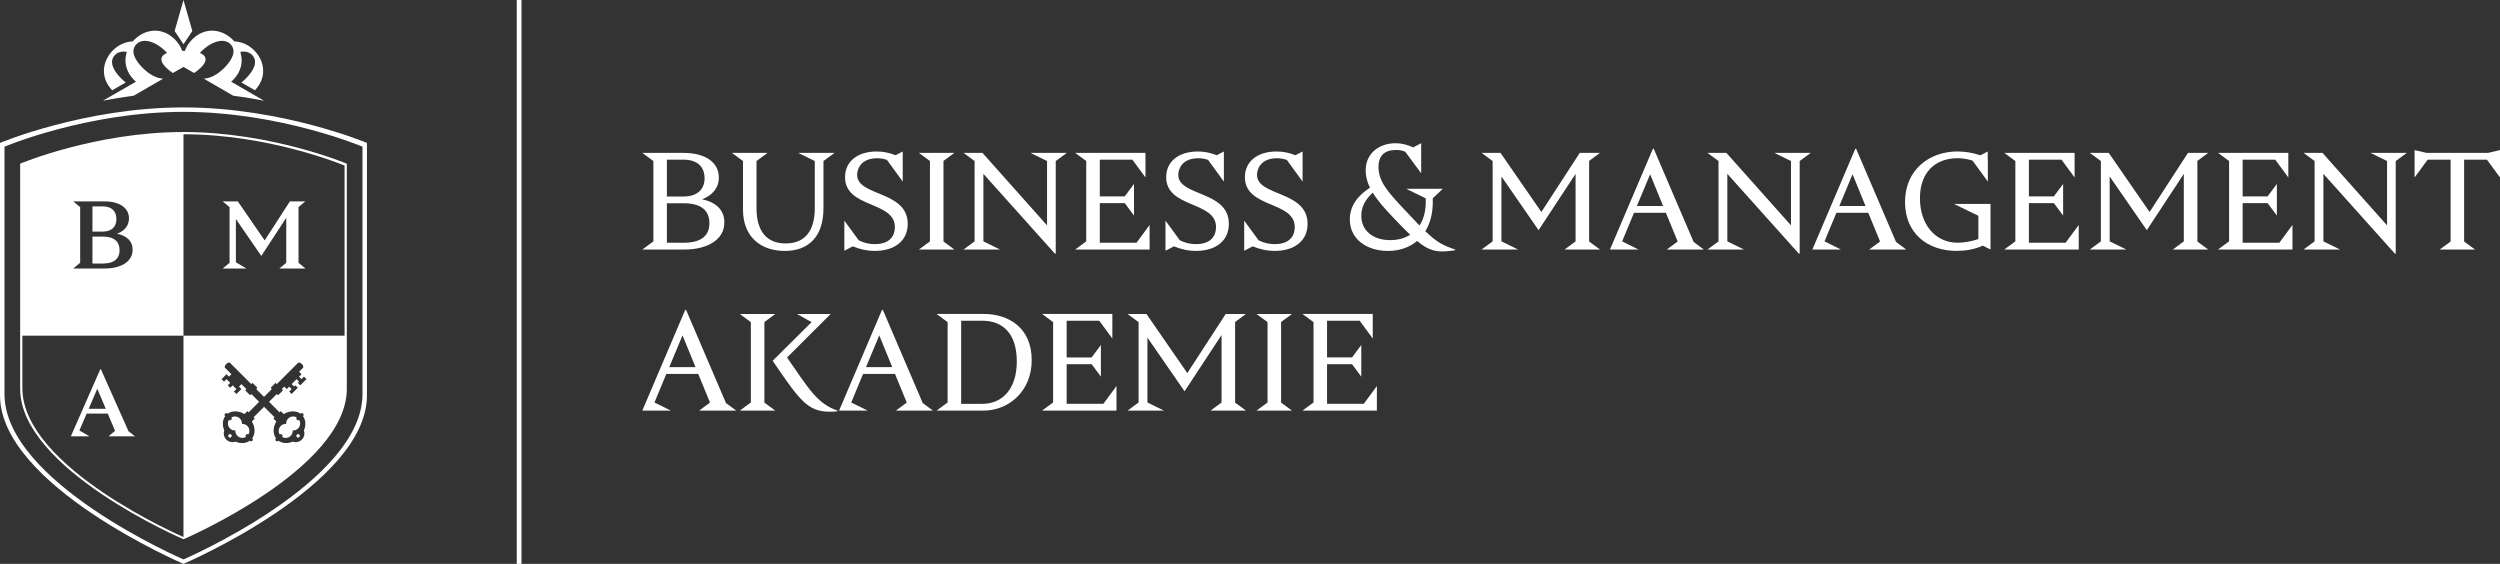 <?xml version="1.0" encoding="utf-8"?>
<!-- Generator: Adobe Illustrator 26.0.3, SVG Export Plug-In . SVG Version: 6.00 Build 0)  -->
<svg version="1.1" id="Logo" xmlns="http://www.w3.org/2000/svg" xmlns:xlink="http://www.w3.org/1999/xlink" x="0px" y="0px"
	 viewBox="0 0 791.77 178.58" style="enable-background:new 0 0 791.77 178.58;" xml:space="preserve">
<rect x="0" y="0" width="791.77" height="178.58" fill="#333333" stroke="none"/>
<style type="text/css">
	.st0{fill:#FFFFFF;}
</style>
<g>
	<g>
		<polygon class="st0" points="58.11,14.01 58.11,14.01 58.11,14.01 58.11,14.01 60.91,9.81 58.11,0 58.11,0 58.11,0 58.11,0 
			58.11,0 55.31,9.81 58.11,14.01 		"/>
		<path class="st0" d="M64.54,24.92l9.34,5.4c3.41,0.43,6.68,0.98,9.74,1.58L73.2,25.87c0.19-0.16,0.37-0.31,0.56-0.49
			c2.74-2.74,3.3-6.03,2.34-8.94c1.48-0.28,2.79,0.01,3.69,0.91c2.07,2.07,0.62,4.97-1.97,7.57c-0.45,0.45-0.91,0.84-1.37,1.2
			l4.28,2.47c3.88-4.05,3.14-9.27-0.23-12.64c-1.73-1.74-3.98-2.77-6.3-2.84c-0.16-0.19-0.33-0.37-0.51-0.55
			c-3.4-3.4-8.74-4.15-12.81-0.08c-1.13,1.13-1.88,2.36-2.31,3.62h-0.44h-0.44c-0.43-1.26-1.18-2.49-2.31-3.62
			c-4.07-4.07-9.42-3.32-12.81,0.08c-0.18,0.18-0.34,0.36-0.51,0.55c-2.32,0.06-4.57,1.1-6.3,2.84c-3.37,3.37-4.12,8.59-0.23,12.64
			l4.28-2.47c-0.46-0.36-0.92-0.75-1.37-1.2c-2.6-2.6-4.05-5.5-1.97-7.57c0.9-0.9,2.21-1.19,3.69-0.91
			c-0.96,2.91-0.39,6.21,2.34,8.94c0.18,0.18,0.37,0.33,0.56,0.49L32.6,31.89c3.06-0.6,6.33-1.14,9.74-1.58l9.34-5.4l-0.2-0.01
			c-1.9-0.13-4.17-1.28-6.26-3.37c-2.6-2.6-4.05-5.5-1.97-7.57c1.97-1.97,5.84-1.05,9.29,2.4c0.13,0.13,0.25,0.26,0.37,0.39
			c-4.7,2.02,1.24,5.98,1.84,6.37l3.36-1.92l3.36,1.92c0.61-0.39,6.55-4.34,1.84-6.37c0.12-0.13,0.24-0.26,0.37-0.39
			c3.45-3.45,7.32-4.37,9.29-2.4c2.07,2.07,0.62,4.97-1.97,7.57c-2.1,2.1-4.37,3.24-6.27,3.37L64.54,24.92z"/>
	</g>
	<path class="st0" d="M58.11,34.02C26.76,34.02,0,45.26,0,45.26l0,79.93c0,28.51,58.11,53.39,58.11,53.39s58.11-24.89,58.11-53.39
		l0-79.93C116.22,45.26,89.46,34.02,58.11,34.02z M114.8,124.82c0,27.95-56.69,52.35-56.69,52.35s-56.69-24.4-56.69-52.35l0-78.37
		c0,0,26.11-11.02,56.69-11.02c30.59,0,56.69,11.02,56.69,11.02L114.8,124.82z"/>
	<g>
		<path class="st0" d="M42.75,138.19h-8.39l2.08-1.74l-2.31-5.47h-6.68l-2.29,5.32v0.03l3.15,1.85h-5.87l9.34-21.26h0.17l8.74,19.64
			L42.75,138.19z M33.5,129.48l-2.69-6.36l-2.72,6.36H33.5z"/>
	</g>
	<g>
		<path class="st0" d="M96.73,85.04h-8.26l2.19-1.82V68.97l-7.9,12.09l-8.05-11.69v13.7l3.34,1.97h-7.53l2.19-1.82V65.6l-2.19-1.82
			h4.8l8.5,12.36l7.99-12.36h4.89l-2.16,1.79v17.65L96.73,85.04z"/>
	</g>
	<g>
		<path class="st0" d="M72.44,137.65c-0.22,0.22-0.22,0.57,0,0.78c0.22,0.22,0.57,0.22,0.78,0s0.22-0.57,0-0.78
			C73.01,137.43,72.66,137.43,72.44,137.65z"/>
		<path class="st0" d="M76.62,134.26c0.04-0.61-0.17-1.24-0.64-1.71c-0.73-0.73-1.85-0.84-2.7-0.34c0.17,0.22,0.15,0.53-0.05,0.73
			s-0.51,0.21-0.73,0.05c-0.51,0.85-0.4,1.97,0.34,2.7c0.47,0.47,1.1,0.68,1.71,0.64c-0.04,0.61,0.17,1.24,0.64,1.71
			c0.73,0.73,1.85,0.84,2.7,0.34c-0.17-0.22-0.15-0.53,0.05-0.73s0.51-0.21,0.73-0.05c0.51-0.85,0.4-1.97-0.34-2.7
			C77.86,134.43,77.23,134.22,76.62,134.26z"/>
		<path class="st0" d="M36.87,69.4c0-2.25-1.25-4.04-4.34-4.04h-3.25v7.99h3.25C35.62,73.35,36.87,71.55,36.87,69.4z"/>
		<path class="st0" d="M94.02,137.65c-0.22,0.22-0.22,0.57,0,0.78c0.22,0.22,0.57,0.22,0.78,0s0.22-0.57,0-0.78
			C94.59,137.43,94.23,137.43,94.02,137.65z"/>
		<path class="st0" d="M58.11,41.81c-27.91,0-51.73,10.03-51.73,10.03l0,71.31c0,25.43,51.73,47.64,51.73,47.64
			s51.73-22.2,51.73-47.64l0-71.31C109.84,51.84,86.02,41.81,58.11,41.81z M23.2,63.78h9.81c4.83,0,7.84,2.03,7.84,5.38
			c0,2.31-1.43,4.01-3.8,4.86c3.07,0.64,4.95,2.28,4.95,5.07c0,3.64-3.43,5.95-8.87,5.95H23.2l2.19-1.82V65.6L23.2,63.78z
			 M58.11,170.08c0,0-51.02-21.96-51.02-47.11l0-16.67h51.02V170.08z M93.94,120.07l-1.57,1.57l0.78,0.78l0.39-0.39l0.78,0.78
			l-1.96,1.96L91.59,124l0.78-0.78l-0.78-0.78l-0.78,0.78l-0.78-0.78l-0.78,0.78l0.39,0.39l-1.57,1.57l-0.39-0.39l-2.47,2.47
			l3.33,3.33l0.39-0.39l0.93,0.93c1.8-1.08,3.9-1.15,5.32-0.11c0.01-0.01,0.02-0.02,0.03-0.03c0.22-0.22,0.57-0.22,0.78,0
			s0.22,0.57,0,0.78c-0.01,0.01-0.02,0.02-0.03,0.03c0.89,1.22,0.97,2.93,0.29,4.53c0.35,0.98,0.13,2.11-0.65,2.89
			c-0.78,0.78-1.92,1-2.89,0.65c-1.6,0.68-3.31,0.6-4.53-0.29c-0.01,0.01-0.02,0.02-0.03,0.03c-0.22,0.22-0.57,0.22-0.78,0
			c-0.22-0.22-0.22-0.57,0-0.78c0.01-0.01,0.02-0.02,0.03-0.03c-1.04-1.42-0.97-3.52,0.11-5.32l-0.93-0.93l0.39-0.39l-3.33-3.33
			l-3.33,3.33l0.39,0.39l-0.93,0.93c1.08,1.8,1.15,3.9,0.11,5.32c0.01,0.01,0.02,0.02,0.03,0.03c0.22,0.22,0.22,0.57,0,0.78
			c-0.22,0.22-0.57,0.22-0.78,0c-0.01-0.01-0.02-0.02-0.03-0.03c-1.22,0.89-2.93,0.97-4.53,0.29c-0.98,0.35-2.11,0.13-2.89-0.65
			c-0.78-0.78-1-1.92-0.65-2.89c-0.68-1.6-0.6-3.31,0.29-4.53c-0.01-0.01-0.02-0.02-0.03-0.03c-0.22-0.22-0.22-0.57,0-0.78
			s0.57-0.22,0.78,0c0.01,0.01,0.02,0.02,0.03,0.03c1.42-1.04,3.52-0.97,5.32,0.11l0.93-0.93l0.39,0.39l3.33-3.33l-2.47-2.47
			l-0.39,0.39l-1.57-1.57l0.39-0.39l-1.57-1.57l-0.78,0.78l0.78,0.78l-1.57,1.57L74.09,124l0.78-0.78l-1.18-1.18l-0.78,0.78
			l-0.78-0.78l0.78-0.78l-1.18-1.18l-0.78,0.78l-0.78-0.78l1.57-1.57l0.78,0.78l0.78-0.78l-2.04-2.04
			c-0.22-0.22-0.04-0.74,0.39-1.18c0.43-0.43,0.96-0.61,1.18-0.39l6.75,6.75l0.39-0.39l1.57,1.57l-0.39,0.39l2.47,2.47l2.47-2.47
			l-0.39-0.39l1.57-1.57l0.39,0.39l6.75-6.75c0.22-0.22,0.74-0.04,1.18,0.39c0.43,0.43,0.61,0.96,0.39,1.18l-1.26,1.26l0.78,0.78
			l-0.78,0.78l0.78,0.78l0.78-0.78l0.78,0.78l-1.96,1.96l-0.78-0.78l0.39-0.39L93.94,120.07z M109.13,106.3H58.11V42.52h0
			c27.53,0,51.02,9.92,51.02,9.92L109.13,106.3z"/>
		<path class="st0" d="M37.87,79.27c0-2.64-1.58-4.34-5.28-4.34h-3.31v8.53h3.31C36.29,83.46,37.87,81.76,37.87,79.27z"/>
		<path class="st0" d="M89.31,137.65c0.2,0.2,0.21,0.51,0.05,0.73c0.85,0.51,1.97,0.4,2.7-0.34c0.47-0.47,0.68-1.1,0.64-1.71
			c0.61,0.04,1.24-0.17,1.71-0.64c0.73-0.73,0.84-1.85,0.34-2.7c-0.22,0.17-0.53,0.15-0.73-0.05s-0.21-0.51-0.05-0.73
			c-0.85-0.51-1.97-0.4-2.7,0.34c-0.47,0.47-0.68,1.1-0.64,1.71c-0.61-0.04-1.24,0.17-1.71,0.64c-0.73,0.73-0.84,1.85-0.34,2.7
			C88.8,137.43,89.11,137.45,89.31,137.65z"/>
	</g>
</g>
<g>
	<path class="st0" d="M229.41,70.46c0,5.25-4.99,8.57-12.77,8.57h-13.21l3.5-2.58V51l-3.5-2.58h12.99c6.91,0,11.24,2.93,11.24,7.83
		c0,3.23-2.05,5.64-5.29,6.86C226.65,64.03,229.41,66.39,229.41,70.46z M211.21,50.56v11.68h5.16c4.85,0,6.78-2.62,6.78-5.73
		c0-3.37-1.92-5.95-6.78-5.95H211.21z M224.68,70.72c0-3.89-2.4-6.34-8.09-6.34h-5.38v12.5h5.38
		C222.28,76.88,224.68,74.43,224.68,70.72z"/>
	<path class="st0" d="M260.8,51v14.91c0,9.05-4.72,13.56-12.24,13.56c-7.22,0-13.25-4.07-13.25-13.12V51l-3.5-2.58h11.28l-3.5,2.58
		v14.91c0,7.52,3.37,11.19,9.23,11.19s9.23-3.67,9.23-11.19V51l-5.25-2.58h11.5L260.8,51z"/>
	<path class="st0" d="M287.48,70.89c0,5.55-4.37,8.57-10.36,8.57c-2.62,0-4.94-0.57-7.04-1.44l-2.67,1.4v-9.53l4.55,6.21
		c1.66,0.83,3.28,1.22,5.12,1.22c5.16,0,6.34-3.11,6.34-5.38c0-8.35-15.79-5.9-15.79-15.83c0-4.99,3.98-8.13,10.01-8.13
		c2.1,0,3.98,0.39,5.99,1.18l2.27-1.18v9.53l-4.99-6.86c-1.01-0.35-2.01-0.53-3.15-0.53c-5.03,0-6.3,3.33-6.3,5.25
		C271.47,62.28,287.48,60.31,287.48,70.89z"/>
	<path class="st0" d="M298.81,76.49l3.45,2.54h-11.24l3.5-2.58V51l-3.5-2.58h11.24l-3.45,2.54V76.49z"/>
	<path class="st0" d="M334.36,51v29.34h-0.26l-22.65-25.28v21.38l5.25,2.58h-11.54l3.5-2.58V51l-3.5-2.58h5.99l20.46,22.96V51
		l-5.25-2.58h11.5L334.36,51z"/>
	<path class="st0" d="M364.09,71.24v7.78h-23.57l3.5-2.58V51l-3.5-2.58h22.26v7.78l-4.15-5.64h-10.32v11.63h7.91l2.93-3.94v10.02
		l-2.93-3.94h-7.91v12.55h11.63L364.09,71.24z"/>
	<path class="st0" d="M389.19,70.89c0,5.55-4.37,8.57-10.36,8.57c-2.62,0-4.94-0.57-7.04-1.44l-2.67,1.4v-9.53l4.55,6.21
		c1.66,0.83,3.28,1.22,5.12,1.22c5.16,0,6.34-3.11,6.34-5.38c0-8.35-15.79-5.9-15.79-15.83c0-4.99,3.98-8.13,10.01-8.13
		c2.1,0,3.98,0.39,5.99,1.18l2.27-1.18v9.53l-4.99-6.86c-1.01-0.35-2.01-0.53-3.15-0.53c-5.03,0-6.3,3.33-6.3,5.25
		C373.19,62.28,389.19,60.31,389.19,70.89z"/>
	<path class="st0" d="M414.12,70.89c0,5.55-4.37,8.57-10.36,8.57c-2.62,0-4.94-0.57-7.04-1.44l-2.67,1.4v-9.53l4.55,6.21
		c1.66,0.83,3.28,1.22,5.12,1.22c5.16,0,6.34-3.11,6.34-5.38c0-8.35-15.79-5.9-15.79-15.83c0-4.99,3.98-8.13,10.01-8.13
		c2.1,0,3.98,0.39,5.99,1.18l2.27-1.18v9.53l-4.99-6.86c-1.01-0.35-2.01-0.53-3.15-0.53c-5.03,0-6.3,3.33-6.3,5.25
		C398.11,62.28,414.12,60.31,414.12,70.89z"/>
	<path class="st0" d="M460.87,79.03v0.22c-5.2,0.79-7.78,0.61-12.07-2.93c-2.49,2.1-5.68,3.15-9.23,3.15
		c-6.3,0-12.07-3.41-12.07-9.97c0-4.37,2.54-7.57,6.38-10.06c-0.87-1.75-1.36-3.58-1.36-5.51c0-5.16,4.02-8.57,9.53-8.57
		c1.75,0,3.63,0.44,5.51,1.31l2.54-1.31v9.53l-5.03-6.82c-0.96-0.44-1.84-0.57-2.89-0.57c-3.63,0-5.6,1.71-5.6,5.47
		c0,4.63,3.41,8.26,7.56,12.72c2.19,2.36,3.94,4.2,5.42,5.73c1.4-2.1,2.14-4.94,1.97-8.61l-6.17-3.02h11.59l-3.19,3.02
		c0.18,4.28-0.7,7.78-2.36,10.41C455.22,76.88,457.06,77.71,460.87,79.03z M446.61,74.35c-1.57-1.49-3.37-3.33-5.55-5.64
		c-2.58-2.71-4.77-5.2-6.3-7.7c-2.67,2.45-3.63,4.9-3.63,7.3c0,4.77,3.76,7.74,9.14,7.74C442.59,76.05,444.77,75.53,446.61,74.35z"
		/>
	<path class="st0" d="M506.74,79.03H495.5l3.5-2.58V55.06l-11.72,17.84l-11.76-17.01v20.55l5.25,2.58h-11.54l3.5-2.58V51l-3.5-2.58
		h5.99l12.94,18.72l12.16-18.72h6.38l-3.41,2.54v25.54L506.74,79.03z"/>
	<path class="st0" d="M539.62,79.03h-11.76l3.46-2.54v-0.04l-3.72-9.05h-10.1l-3.76,9.05l5.2,2.58h-9.05l13.6-31.92h0.26
		l12.64,29.52L539.62,79.03z M526.72,65.25l-4.11-10.06l-4.2,10.06H526.72z"/>
	<path class="st0" d="M569.97,51v29.34h-0.26l-22.65-25.28v21.38l5.25,2.58h-11.54l3.5-2.58V51l-3.5-2.58h5.99l20.46,22.96V51
		l-5.25-2.58h11.5L569.97,51z"/>
	<path class="st0" d="M603.73,79.03h-11.76l3.45-2.54v-0.04l-3.72-9.05h-10.1l-3.76,9.05l5.2,2.58h-9.05l13.6-31.92h0.26
		l12.64,29.52L603.73,79.03z M590.83,65.25l-4.11-10.06l-4.2,10.06H590.83z"/>
	<path class="st0" d="M630.41,64.59v14.43l-2.45-1.22c-2.67,1.22-5.64,1.66-8.31,1.66c-9.18,0-16.31-5.55-16.31-15.44
		c0-10.45,7.91-16.05,16.57-16.05c2.27,0,4.9,0.39,7.3,1.22l2.32-1.22v2.62h0.04v6.91l-4.85-6.64c-1.66-0.53-3.28-0.75-4.77-0.75
		c-6.95,0-11.89,4.37-11.89,12.68c0,8.18,4.77,14.08,11.94,14.08c1.53,0,4.02-0.26,6.56-1.18v-7.35l-7.74-3.76H630.41z"/>
	<path class="st0" d="M658.35,71.24v7.78h-23.57l3.5-2.58V51l-3.5-2.58h22.26v7.78l-4.15-5.64h-10.32v11.63h7.91l2.93-3.94v10.02
		l-2.93-3.94h-7.91v12.55h11.63L658.35,71.24z"/>
	<path class="st0" d="M699.37,79.03h-11.24l3.5-2.58V55.06l-11.72,17.84l-11.76-17.01v20.55l5.25,2.58h-11.54l3.5-2.58V51l-3.5-2.58
		h5.99l12.94,18.72l12.16-18.72h6.39l-3.41,2.54v25.54L699.37,79.03z"/>
	<path class="st0" d="M726.04,71.24v7.78h-23.57l3.5-2.58V51l-3.5-2.58h22.26v7.78l-4.15-5.64h-10.32v11.63h7.91l2.93-3.94v10.02
		l-2.93-3.94h-7.91v12.55h11.63L726.04,71.24z"/>
	<path class="st0" d="M758.75,51v29.34h-0.26l-22.65-25.28v21.38l5.25,2.58h-11.54l3.5-2.58V51l-3.5-2.58h5.99l20.46,22.96V51
		l-5.25-2.58h11.5L758.75,51z"/>
	<path class="st0" d="M791.77,47.54v8.66l-4.15-5.64h-7.21v25.93l3.45,2.54h-11.19l3.46-2.54V50.56h-7.26l-4.15,5.64v-8.66
		l3.76,0.87h19.54L791.77,47.54z"/>
	<path class="st0" d="M233.17,130.05H221.4l3.45-2.54v-0.04l-3.72-9.05h-10.1l-3.76,9.05l5.2,2.58h-9.05l13.6-31.92h0.26
		l12.64,29.52L233.17,130.05z M220.27,116.27l-4.11-10.06l-4.2,10.06H220.27z"/>
	<path class="st0" d="M242.09,127.51l3.45,2.54H234.3l3.5-2.58v-25.45l-3.5-2.58h11.24l-3.45,2.54V127.51z M265.22,130.05v0.22
		c-9.09,0.87-11.28-2.49-20.51-16.01l12.33-12.24l-4.63-2.58h10.67l-13.82,13.78C256.17,123.14,258.75,127.77,265.22,130.05z"/>
	<path class="st0" d="M295.48,130.05h-11.76l3.45-2.54v-0.04l-3.72-9.05h-10.1l-3.76,9.05l5.2,2.58h-9.05l13.6-31.92h0.26
		l12.64,29.52L295.48,130.05z M282.58,116.27l-4.11-10.06l-4.2,10.06H282.58z"/>
	<path class="st0" d="M326.75,114.08c0,9.92-7.39,15.96-15.22,15.96h-14.91l3.5-2.58v-25.45l-3.5-2.58h14.91
		C319.36,99.43,326.75,103.72,326.75,114.08z M322.03,114.52c0-8.83-4.37-12.94-10.93-12.94h-6.69v26.32h6.69
		C317.65,127.9,322.03,122.92,322.03,114.52z"/>
	<path class="st0" d="M353.6,122.26v7.78h-23.57l3.5-2.58v-25.45l-3.5-2.58h22.26v7.78l-4.15-5.64h-10.32v11.63h7.91l2.93-3.94
		v10.02l-2.93-3.94h-7.91v12.55h11.63L353.6,122.26z"/>
	<path class="st0" d="M394.62,130.05h-11.24l3.5-2.58v-21.38l-11.72,17.84l-11.76-17.01v20.55l5.25,2.58H357.1l3.5-2.58v-25.45
		l-3.5-2.58h5.99l12.94,18.72l12.16-18.72h6.39l-3.41,2.54v25.54L394.62,130.05z"/>
	<path class="st0" d="M405.73,127.51l3.45,2.54h-11.24l3.5-2.58v-25.45l-3.5-2.58h11.24l-3.45,2.54V127.51z"/>
	<path class="st0" d="M436.07,122.26v7.78H412.5l3.5-2.58v-25.45l-3.5-2.58h22.26v7.78l-4.15-5.64h-10.32v11.63h7.91l2.93-3.94
		v10.02l-2.93-3.94h-7.91v12.55h11.63L436.07,122.26z"/>
</g>
<rect x="163.66" y="0" class="st0" width="1.5" height="178.58"/>
</svg>
